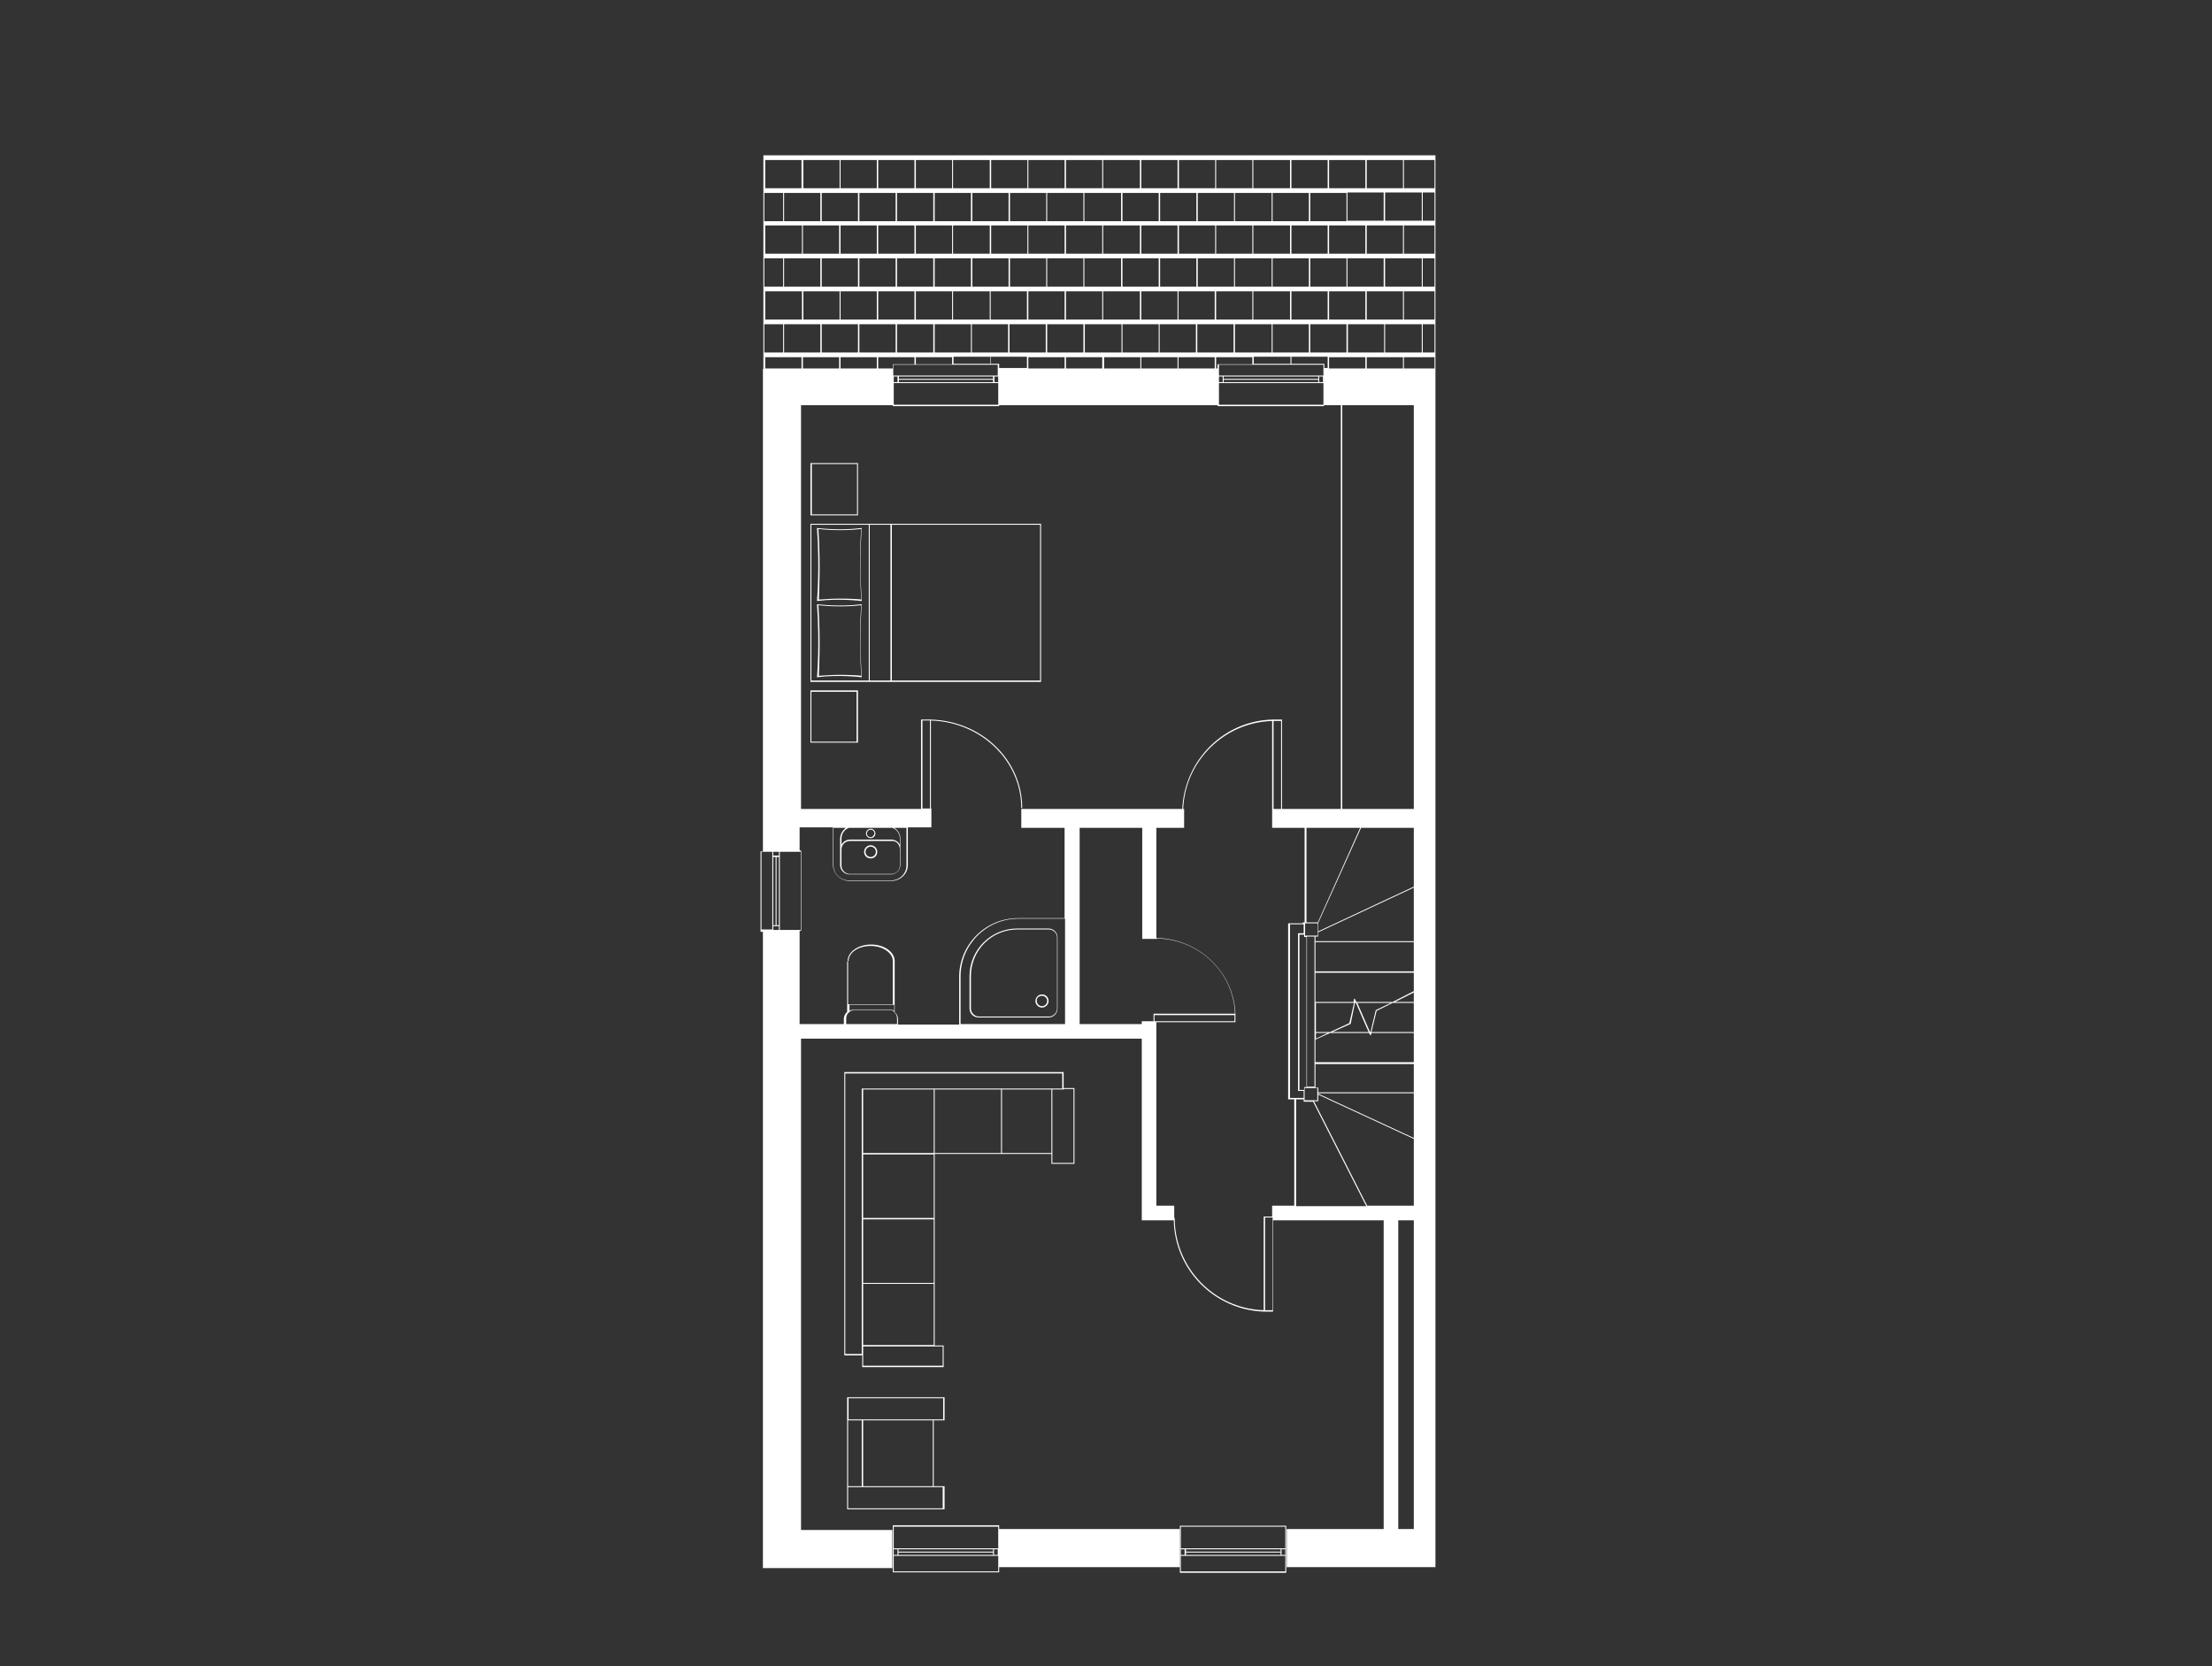 <svg width="470" height="354" viewBox="0 0 470 354" fill="none" xmlns="http://www.w3.org/2000/svg">
<rect x="0" y="0" width="470" height="354" fill="#333333" stroke="none"/>
<path d="M221.2 111.3H172.2V144.9H221.2V111.3ZM184.7 144.6H172.4V111.5H184.6V144.6H184.7ZM189.2 144.6H184.8V111.5H189.2V144.6ZM221 144.6H189.5V111.5H221V144.6Z" fill="white"/>
<path d="M172.2 157.8H182.3V146.7H172.2V157.8ZM172.4 147H182V157.6H172.4V147Z" fill="white"/>
<path d="M182.3 98.4H172.2V109.5H182.3V98.4ZM182.1 109.3H172.5V98.6H182.1V109.3Z" fill="white"/>
<path d="M173.6 127.7H173.7C178.3 127.1 182.9 127.7 183 127.7H183.1V127.6C182.5 119 183.1 112.4 183.1 112.3V112.2H183C178.4 112.8 173.8 112.2 173.7 112.2H173.6V112.3C174.2 120.9 173.6 127.5 173.6 127.6V127.7ZM173.9 112.4C174.7 112.5 178.8 112.9 183 112.4C182.9 113.4 182.5 119.6 183 127.4C182.5 127.3 180.6 127.2 178.3 127.2C177 127.2 175.5 127.3 174 127.4C174 126.4 174.4 120.3 173.9 112.4Z" fill="white"/>
<path d="M183 143.9H183.1V143.8C182.5 135.2 183.1 128.6 183.1 128.5V128.4H183C178.4 129 173.8 128.4 173.7 128.4H173.6V128.5C174.2 137.1 173.6 143.7 173.6 143.8V143.9H173.7C178.3 143.3 183 143.9 183 143.9ZM173.9 128.6C174.7 128.7 178.8 129.1 183 128.6C182.9 129.6 182.5 135.8 183 143.6C182.5 143.5 180.6 143.4 178.3 143.4C177 143.4 175.5 143.5 174 143.6C174 142.7 174.4 136.5 173.9 128.6Z" fill="white"/>
<path d="M185 179.6C184.3 179.6 183.6 180.2 183.6 181C183.6 181.8 184.2 182.4 185 182.4C185.8 182.4 186.4 181.8 186.4 181C186.4 180.2 185.7 179.6 185 179.6ZM185 182.1C184.4 182.1 183.9 181.6 183.9 181C183.9 180.4 184.4 179.9 185 179.9C185.6 179.9 186.1 180.4 186.1 181C186.1 181.6 185.6 182.1 185 182.1Z" fill="white"/>
<path d="M185 176.1C184.5 176.1 184 176.5 184 177.1C184 177.6 184.4 178.1 185 178.1C185.5 178.1 186 177.7 186 177.1C186 176.5 185.5 176.1 185 176.1ZM185 177.9C184.6 177.9 184.2 177.6 184.2 177.1C184.2 176.7 184.5 176.3 185 176.3C185.4 176.3 185.8 176.6 185.8 177.1C185.7 177.5 185.4 177.9 185 177.9Z" fill="white"/>
<path d="M212.3 324.1H189.7V328.9V329.1V330.3V330.5V334.1H212.3V333H250.7V324.9H212.3V324.1ZM189.9 329.2H190.7V330.4H189.9V329.2ZM212.1 333.9H189.9V330.6H190.7H211.2H212.1V333.9ZM190.9 329.7V329.2H211V329.7H190.9ZM211 329.9V330.4H190.9V329.9H211ZM211.2 329.7V329.2H212V330.4H211.2V329.7ZM212.1 329H189.9V324.4H212.1V329Z" fill="white"/>
<path d="M250.7 329V329.2V330.4V330.6V334.2H273.3V330.4V329.2V324.2H250.7V329ZM250.9 324.4H273.1V329H250.9V324.4ZM273.1 329.2V330.4H272.3V329.7V329.2H273.1ZM252 329.7V329.2H272.1V329.7H252ZM272.1 329.9V330.4H252V329.9H272.1ZM250.9 329.2H251.7V330.4H250.9V329.2ZM250.9 330.6H251.7H272.2H273.1V333.9H250.9V330.6Z" fill="white"/>
<path d="M206 207.4V214.3C206 215.4 206.9 216.2 207.9 216.2H222.8C223.9 216.2 224.7 215.3 224.7 214.3V199.2C224.7 198.1 223.8 197.3 222.8 197.3H216.1C210.6 197.3 206 201.8 206 207.4ZM224.6 199.2V214.3C224.6 215.2 223.8 216 222.9 216H208C207.1 216 206.3 215.2 206.3 214.3V207.4C206.3 201.9 210.7 197.5 216.2 197.5H222.9C223.8 197.5 224.6 198.3 224.6 199.2Z" fill="white"/>
<path d="M221.4 214.1C222.1 214.1 222.8 213.5 222.8 212.7C222.8 211.9 222.2 211.3 221.4 211.3C220.6 211.3 220 212 220 212.7C220 213.4 220.6 214.1 221.4 214.1ZM221.4 211.6C222 211.6 222.5 212.1 222.5 212.7C222.5 213.3 222 213.8 221.4 213.8C220.8 213.8 220.3 213.3 220.3 212.7C220.2 212.1 220.7 211.6 221.4 211.6Z" fill="white"/>
<path d="M179.4 227.9V288H183.2V290.5H200.5V285.9H198.6V272.9V272.7V259V258.8V245.2H212.7H212.9H223.4V247.3H228.3V231.2H226V227.8H179.4V227.9ZM200.3 286.1V290.2H183.4V286.1H198.6H200.3ZM198.4 245.3V258.8H183.4V245.3H198.4ZM183.4 245V231.5H198.4V245H183.4ZM198.4 259.1V272.6H183.4V259.1H198.4ZM198.4 272.8V285.8H183.4V272.8H198.4ZM212.6 245H198.6V231.5H212.7V245H212.6ZM223.4 245H212.9V231.5H223.4V245ZM223.4 231.3H212.9H212.7H198.6H198.4H183.1V287.7H179.6V228.1H225.7V231.3H223.4ZM228.1 231.5V247.1H223.6V245.2V231.5H226V231.4H228.1V231.5Z" fill="white"/>
<path d="M200.7 315.8H198.4V301.8H200.7V296.9H180V301.6V301.8V315.8V316V320.7H200.7V315.8ZM180.2 297.1H200.4V301.6H198.4H183.4H180.3V297.1H180.2ZM198.2 301.8V315.8H183.4V301.8H198.2ZM180.2 301.8H183.1V315.8H180.2V301.8ZM200.5 320.5H180.2V316H183.3H198.3H200.3V320.5H200.5Z" fill="white"/>
<path d="M162.2 33.2V34V40V41V47V48V54V55V61V62V68V69V75V76V78.4H162.1V86.2V180.9H161.6V198H162.1V329.5V333.2H189.6V325.1H170.2V220.7H242.6V259.3H245.7H249.4C249.6 269.8 258 278.3 268.5 278.7H268.6C268.8 278.7 268.9 278.7 269.1 278.7H270.5V259.3H294V324.9H273.4V333H305V324.9V86.1V78.5V75.8V74.8V68.8V67.8V61.8V60.8V54.8V53.8V47.8V46.8V40.8V39.8V33.8V33H162.2V33.2ZM298.1 78.3H290.4V75.9H298.1V78.3ZM274.4 77.3V75.8H282.1V78.2H281.4V77.3H274.4ZM210.5 77.3V75.8H218.2V78.2H212.3V77.3H210.5ZM164.3 181.8V181H165.5V181.8H164.3ZM164.8 182.1V196.6H164.3V182.1H164.8ZM162.6 78.3V75.9H167.8H170.3V78.3H162.6ZM166.6 41H167.8H174.3V47H167.8H166.6V41ZM162.6 40V34H167.8H170.3V40H167.8H162.6ZM290.1 67.9H282.4V61.9H290.1V67.9ZM294.1 68.9V74.9H286.4V68.9H294.1ZM274.1 77.3H266.4V75.8H268.8H274.2V77.3H274.1ZM210.3 77.3H202.6V75.8H205H210.4V77.3H210.3ZM174.6 54.9H182.3V60.9H174.6V54.9ZM170.6 53.9V47.9H178.3V53.9H170.6ZM282.1 53.9H274.4V47.9H282.1V53.9ZM286.1 54.9V60.9H278.4V54.9H286.1ZM278.1 54.9V60.9H270.4V54.9H278.1ZM274.1 61.9V67.9H268.7H266.3V61.9H268.7H274.1ZM274.1 53.9H268.7H266.3V47.9H268.7H274.1V53.9ZM268.8 54.9H270.2V60.9H268.8H262.4V54.9H268.8ZM266.1 53.9H258.4V47.9H266.1V53.9ZM262.2 54.9V60.9H254.5V54.9H262.2ZM258.2 53.9H250.5V47.9H258.2V53.9ZM254.2 54.9V60.9H246.5V54.9H254.2ZM250.2 53.9H242.5V47.9H250.2V53.9ZM246.2 54.9V60.9H238.5V54.9H246.2ZM242.2 53.9H236.8H234.4V47.9H236.8H242.2V53.9ZM236.8 54.9H238.2V60.9H236.8H230.4V54.9H236.8ZM234.2 53.9H226.5V47.9H234.2V53.9ZM230.2 54.9V60.9H222.5V54.9H230.2ZM226.2 53.9H218.5V47.9H226.2V53.9ZM222.3 54.9V60.9H214.6V54.9H222.3ZM218.3 53.9H210.6V47.9H218.3V53.9ZM214.3 54.9V60.9H206.6V54.9H214.3ZM198.6 68.9H199.8H204.9H206.3V74.9H204.9H199.8H198.6V68.9ZM194.6 67.9V61.9H199.8H202.3V67.9H199.8H194.6ZM204.9 67.9H202.5V61.9H204.9H210.3V67.9H204.9ZM210.3 53.9H204.9H202.5V47.9H204.9H210.3V53.9ZM204.9 54.9H206.3V60.9H204.9H199.8H198.6V54.9H199.8H204.9ZM202.3 53.9H199.8H194.6V47.9H199.8H202.3V53.9ZM198.3 54.9V60.9H190.6V54.9H198.3ZM194.3 53.9H186.6V47.9H194.3V53.9ZM190.3 54.9V60.9H182.6V54.9H190.3ZM186.3 53.9H178.6V47.9H186.3V53.9ZM178.4 61.9V67.9H170.7V61.9H178.4ZM174.6 68.9H182.3V74.9H174.6V68.9ZM178.6 67.9V61.9H186.3V67.9H178.6ZM182.6 68.9H190.3V74.9H182.6V68.9ZM186.6 67.9V61.9H194.3V67.9H186.6ZM190.6 68.9H198.3V74.9H190.6V68.9ZM199.8 75.9H202.3V77.4H194.6V75.9H199.8ZM206.5 74.9V68.9H214.2V74.9H206.5ZM210.5 67.9V61.9H218.2V67.9H210.5ZM214.5 68.9H222.2V74.9H214.5V68.9ZM218.5 67.9V61.9H226.2V67.9H218.5ZM222.5 68.9H230.2V74.9H222.5V68.9ZM226.5 67.9V61.9H234.2V67.9H226.5ZM230.5 68.9H236.9H238.3V74.9H236.9H230.5V68.9ZM236.8 67.9H234.4V61.9H236.8H242.2V67.9H236.8ZM238.5 68.9H246.2V74.9H238.5V68.9ZM242.5 67.9V61.9H250.2V67.9H242.5ZM246.4 68.9H254.1V74.9H246.4V68.9ZM250.4 67.9V61.9H258.1V67.9H250.4ZM254.4 68.9H262.1V74.9H254.4V68.9ZM258.4 67.9V61.9H266.1V67.9H258.4ZM262.4 68.9H268.8H270.2V74.9H268.8H262.4V68.9ZM270.4 74.9V68.9H278.1V74.9H270.4ZM274.4 67.9V61.9H282.1V67.9H274.4ZM278.4 68.9H286.1V74.9H278.4V68.9ZM286.3 60.9V54.9H294V60.9H286.3ZM290.1 53.9H282.4V47.9H290.1V53.9ZM286.3 46.9V40.9H294V46.9H286.3ZM290.1 40H282.4V34H290.1V40ZM286.1 41V47H278.4V41H286.1ZM282.1 40H274.4V34H282.1V40ZM278.1 41V47H270.4V41H278.1ZM274.1 40H268.7H266.3V34H268.7H274.1V40ZM268.8 41H270.2V47H268.8H262.4V41H268.8ZM266.1 40H258.4V34H266.1V40ZM262.2 41V47H254.5V41H262.2ZM258.2 40H250.5V34H258.2V40ZM254.2 41V47H246.5V41H254.2ZM250.2 40H242.5V34H250.2V40ZM246.2 41V47H238.5V41H246.2ZM242.2 40H236.8H234.4V34H236.8H242.2V40ZM236.8 41H238.2V47H236.8H230.4V41H236.8ZM234.2 40H226.5V34H234.2V40ZM230.2 41V47H222.5V41H230.2ZM226.2 40H218.5V34H226.2V40ZM222.3 41V47H214.6V41H222.3ZM218.3 40H210.6V34H218.3V40ZM214.3 41V47H206.6V41H214.3ZM210.3 40H204.9H202.5V34H204.9H210.3V40ZM204.9 41H206.3V47H204.9H199.8H198.6V41H199.8H204.9ZM202.3 40H199.8H194.6V34H199.8H202.3V40ZM198.3 41V47H190.6V41H198.3ZM194.3 40H186.6V34H194.3V40ZM190.3 41V47H182.6V41H190.3ZM186.3 40H178.6V34H186.3V40ZM182.3 41V47H174.6V41H182.3ZM178.4 40H170.7V34H178.4V40ZM167.9 47.9H170.4V53.9H167.9H162.6V47.9H167.9ZM166.6 54.9H167.8H174.3V60.9H167.8H166.6V54.9ZM167.9 61.9H170.4V67.9H167.9H162.6V61.9H167.9ZM166.6 68.9H167.8H174.3V74.9H167.8H166.6V68.9ZM170.6 75.9H178.3V78.3H170.6V75.9ZM178.6 75.9H186.3V78.3H178.6V75.9ZM186.6 75.9H194.3V77.4H189.7V78.3H186.6V75.9ZM189.9 81.4H212.1V86H189.9V81.4ZM189.9 81.2V80H190.7V80.7V81.2H189.9ZM211 80.7V81.2H191V80.7H211ZM191 80.5V80H211V80.5H191ZM211.3 81.2V80H212.1V81.2H211.3ZM211.2 79.8H190.7H189.8V77.5H212V79.8H211.2ZM218.5 75.9H226.2V78.3H218.5V75.9ZM226.5 75.9H234.2V78.3H226.5V75.9ZM234.5 75.9H236.9H242.3V78.3H234.6V75.9H234.5ZM242.5 75.9H250.2V78.3H242.5V75.9ZM250.4 75.9H258.1V78.3H250.4V75.9ZM258.4 75.9H266.1V77.4H258.7V78.3H258.4V75.9ZM259 81.4H281.2V86H259V81.4ZM259 81.2V80H259.8V80.7V81.2H259ZM280.1 80.7V81.2H260V80.7H280.1ZM260 80.5V80H280.1V80.5H260ZM280.3 81.2V80H281.1V81.2H280.3ZM280.3 79.8H259.8H259V77.5H281.2V79.8H280.3ZM282.4 75.9H290.1V78.3H282.4V75.9ZM294.3 74.9V68.9H300.7H302.1V74.9H300.7H294.3ZM298.1 67.9H290.4V61.9H298.1V67.9ZM294.3 60.9V54.9H300.7H302.1V60.9H300.7H294.3ZM298.1 53.9H290.4V47.9H298.1V53.9ZM294.3 46.9V40.9H300.7H302.1V46.9H300.7H294.3ZM298.1 40H290.4V34H298.1V40ZM162.4 41H166.4V47H162.4V41ZM162.4 54.9H166.4V60.9H162.4V54.9ZM162.4 68.9H166.4V74.9H162.4V68.9ZM164.1 181.8V196.7V197.5H162.1H161.8V181H164.1V181.8ZM165.5 197.6H164.3V196.8H165H165.5V197.6ZM165.5 196.6H165V182.1H165.5V196.6ZM165.7 197.6V181H170.3V197.6H170.2H165.7ZM190.6 217.6H179.8V216.4C179.8 215.9 180 215.4 180.4 215.1H180.5V215C180.8 214.8 181.1 214.6 181.5 214.6H189C189.4 214.6 189.7 214.7 190 215V215.1C190.4 215.4 190.6 215.9 190.6 216.4V217.6ZM180.5 214.8V213.5H190V214.8C189.7 214.6 189.4 214.5 189 214.5H181.5C181.1 214.5 180.8 214.6 180.5 214.8ZM226.2 217.6H204.1V207.5C204.1 200.7 209.6 195.2 216.4 195.2H226.3V217.6H226.2ZM226.2 195.1H216.3C209.4 195.1 203.8 200.7 203.8 207.6V217.7H190.8V216.5C190.8 215.9 190.5 215.4 190.1 215.1V204.2C190.1 202.3 187.9 200.7 185.1 200.7C182.3 200.7 180.1 202.3 180.1 204.2H180.2H180.3C180.3 202.4 182.4 201 185 201C187.6 201 189.7 202.5 189.7 204.2V213.4H180.2V204.3H180.1H180V215C179.6 215.4 179.3 215.9 179.3 216.4V217.6H169.9V197.8H170.2V180.7H169.9V175.8H177V183.8C177 185.7 178.6 187.2 180.6 187.2H189.3C191.3 187.2 192.9 185.7 192.9 183.8V175.8H197.9V171.8H197.8V153.1C208.4 153.4 217 161.6 217 171.7H217.2C217.2 161.5 208.6 153.2 197.8 152.9H197.6C197.4 152.9 197.3 152.9 197.1 152.9H195.7V171.9H170.2V86.1H189.7V86.3H212.3V86.1H258.7V86.3H281.3V86.1H284.9V171.9H272.4V152.9H271C270.8 152.9 270.7 152.9 270.5 152.9H270.3C260 153.2 251.7 161.5 251.2 171.9H217V175.9H226.2V195.1ZM189.4 178.4H180.6C179.8 178.4 179.1 178.9 178.8 179.5V178.2C178.8 177.1 179.5 176.2 180.4 175.9H189.6C190.5 176.2 191.2 177.1 191.2 178.2V179.5C190.9 178.9 190.2 178.4 189.4 178.4ZM191.2 180.5V183.3V183.9C191.2 184.9 190.4 185.7 189.4 185.7H180.6C179.6 185.7 178.8 184.9 178.8 183.9V183.3V180.5C178.8 179.5 179.6 178.7 180.6 178.7H189.4C190.4 178.6 191.2 179.4 191.2 180.5ZM178.5 178.2V180.4V183.2V183.8C178.5 184.9 179.4 185.8 180.5 185.8H189.3C190.4 185.8 191.3 184.9 191.3 183.8V183.2V180.4V178.2C191.3 177.2 190.8 176.4 190 175.9H192.6V183.9C192.6 185.7 191.1 187.1 189.2 187.1H180.5C178.6 187.1 177.1 185.7 177.1 183.9V175.9H179.7C179.1 176.4 178.5 177.2 178.5 178.2ZM196 171.8V153.1H197.6V171.8H196ZM288.1 213.1L290.8 219.3H283.1L286.9 217.6C286.9 217.6 287 217.6 287 217.5L287.9 213.1H288.1ZM287.9 212.9V212.7L288 212.9H287.9ZM291.1 219.3L288.4 213.1H295.5L292.4 214.6C292.4 214.6 292.3 214.6 292.3 214.7L291.2 219.3H291.1ZM286.7 217.4L282.6 219.3H279.6V213.1H287.7L286.7 217.4ZM282.1 219.5L279.6 220.7V219.5H282.1ZM279.5 198.8H277.7H277.3V198.4V196.3V196.2H280V198.8H279.7H279.5ZM275.9 231.8H277V233.3H274.1V196.4H277V198.3H275.9C275.8 198.3 275.8 198.3 275.8 198.4V231.7C275.8 231.8 275.9 231.8 275.9 231.8ZM276.1 231.6V198.6H277.1V199C277.1 199.1 277.1 199.1 277.2 199.1H277.6V231H277.2C277.1 231 277.1 231 277.1 231.1V231.6H276.1ZM277.2 233.5V231.7V231.2H277.6H279.4H279.9V233.8H277.2V233.5ZM279.3 200.1V220.8V220.9V230.9H277.7V199H279.3V200.1ZM277.6 196V175.9H289L280 196H277.6ZM272.2 153.2V171.9H270.6V153.2H272.2ZM245.1 217H242.6V217.6H229.4V175.9H242.7V199.5H245.8V199.4C254.8 199.6 262.1 206.6 262.4 215.4H245.1V217ZM245.3 217V215.7H262.3V217H245.8H245.3ZM270.4 278.4H268.8V258.7H270.4V259.2V278.4ZM275.2 256.2H270.3V258.5H268.5V278.4C258 278.1 249.6 269.4 249.6 258.8H249.5V256.2H245.7V217.2H262.5V216C262.5 215.9 262.5 215.7 262.5 215.6V215.5C262.2 206.6 254.8 199.5 245.7 199.3V175.9H251.6V171.9H251.4C251.8 161.7 260.1 153.5 270.3 153.2V173V175.9H277.2V196H276.9C276.8 196 276.8 196 276.8 196.1V196.2H273.8C273.7 196.2 273.7 196.2 273.7 196.3V233.5C273.7 233.6 273.7 233.6 273.8 233.6H275V256.2H275.2ZM275.4 256.2V233.6H277V234C277 234.1 277 234.1 277.1 234.1H279L290.3 256.3H275.4V256.2ZM300.4 324.9H297.1V259.3H300.4V324.9ZM300.4 256.2H290.5L279.2 234H280C280.1 234 280.1 234 280.1 233.9V232.6L300.4 242V256.2ZM300.4 241.8L280.1 232.4V232.3H300.4V241.8ZM300.4 232.1H280.1V231.2C280.1 231.1 280.1 231.1 280 231.1H279.5V226.1H300.4V232.1ZM300.4 225.7H279.5V220.9L282.6 219.5H290.9L291.1 219.9L291.2 220C291.2 220 291.3 220 291.3 219.9L291.4 219.5H300.4V225.7ZM300.4 219.3H291.4L292.5 214.8L295.9 213.1H300.4V219.3ZM300.4 212.9H296.4L300.4 210.9V212.9ZM300.4 210.6L295.9 212.9H288.2L287.9 212.3L287.8 212.2C287.8 212.2 287.7 212.2 287.7 212.3L287.6 212.9H279.5V206.7H300.4V210.6ZM300.4 206.4H279.5V200.2H300.4V206.4ZM300.4 200H279.5V199H279.6H280C280.1 199 280.1 199 280.1 198.9V198.1L300.4 188.6V200ZM300.4 188.4L280.1 197.9V196.1L289.2 175.9H300.4V188.4ZM300.4 171.9H285.2V86.1H300.4V171.9ZM304.8 78.3H298.3V75.9H300.7H304.8V78.3ZM304.8 74.9H302.3V68.9H304.8V74.9ZM304.8 67.9H300.7H298.3V61.9H300.7H304.8V67.9ZM304.8 60.9H302.3V54.9H304.8V60.9ZM304.8 53.9H300.7H298.3V47.9H300.7H304.8V53.9ZM304.8 46.9H302.3V40.9H304.8V46.9ZM304.8 40H300.7H298.3V34H300.7H304.8V40Z" fill="white"/>
</svg>
